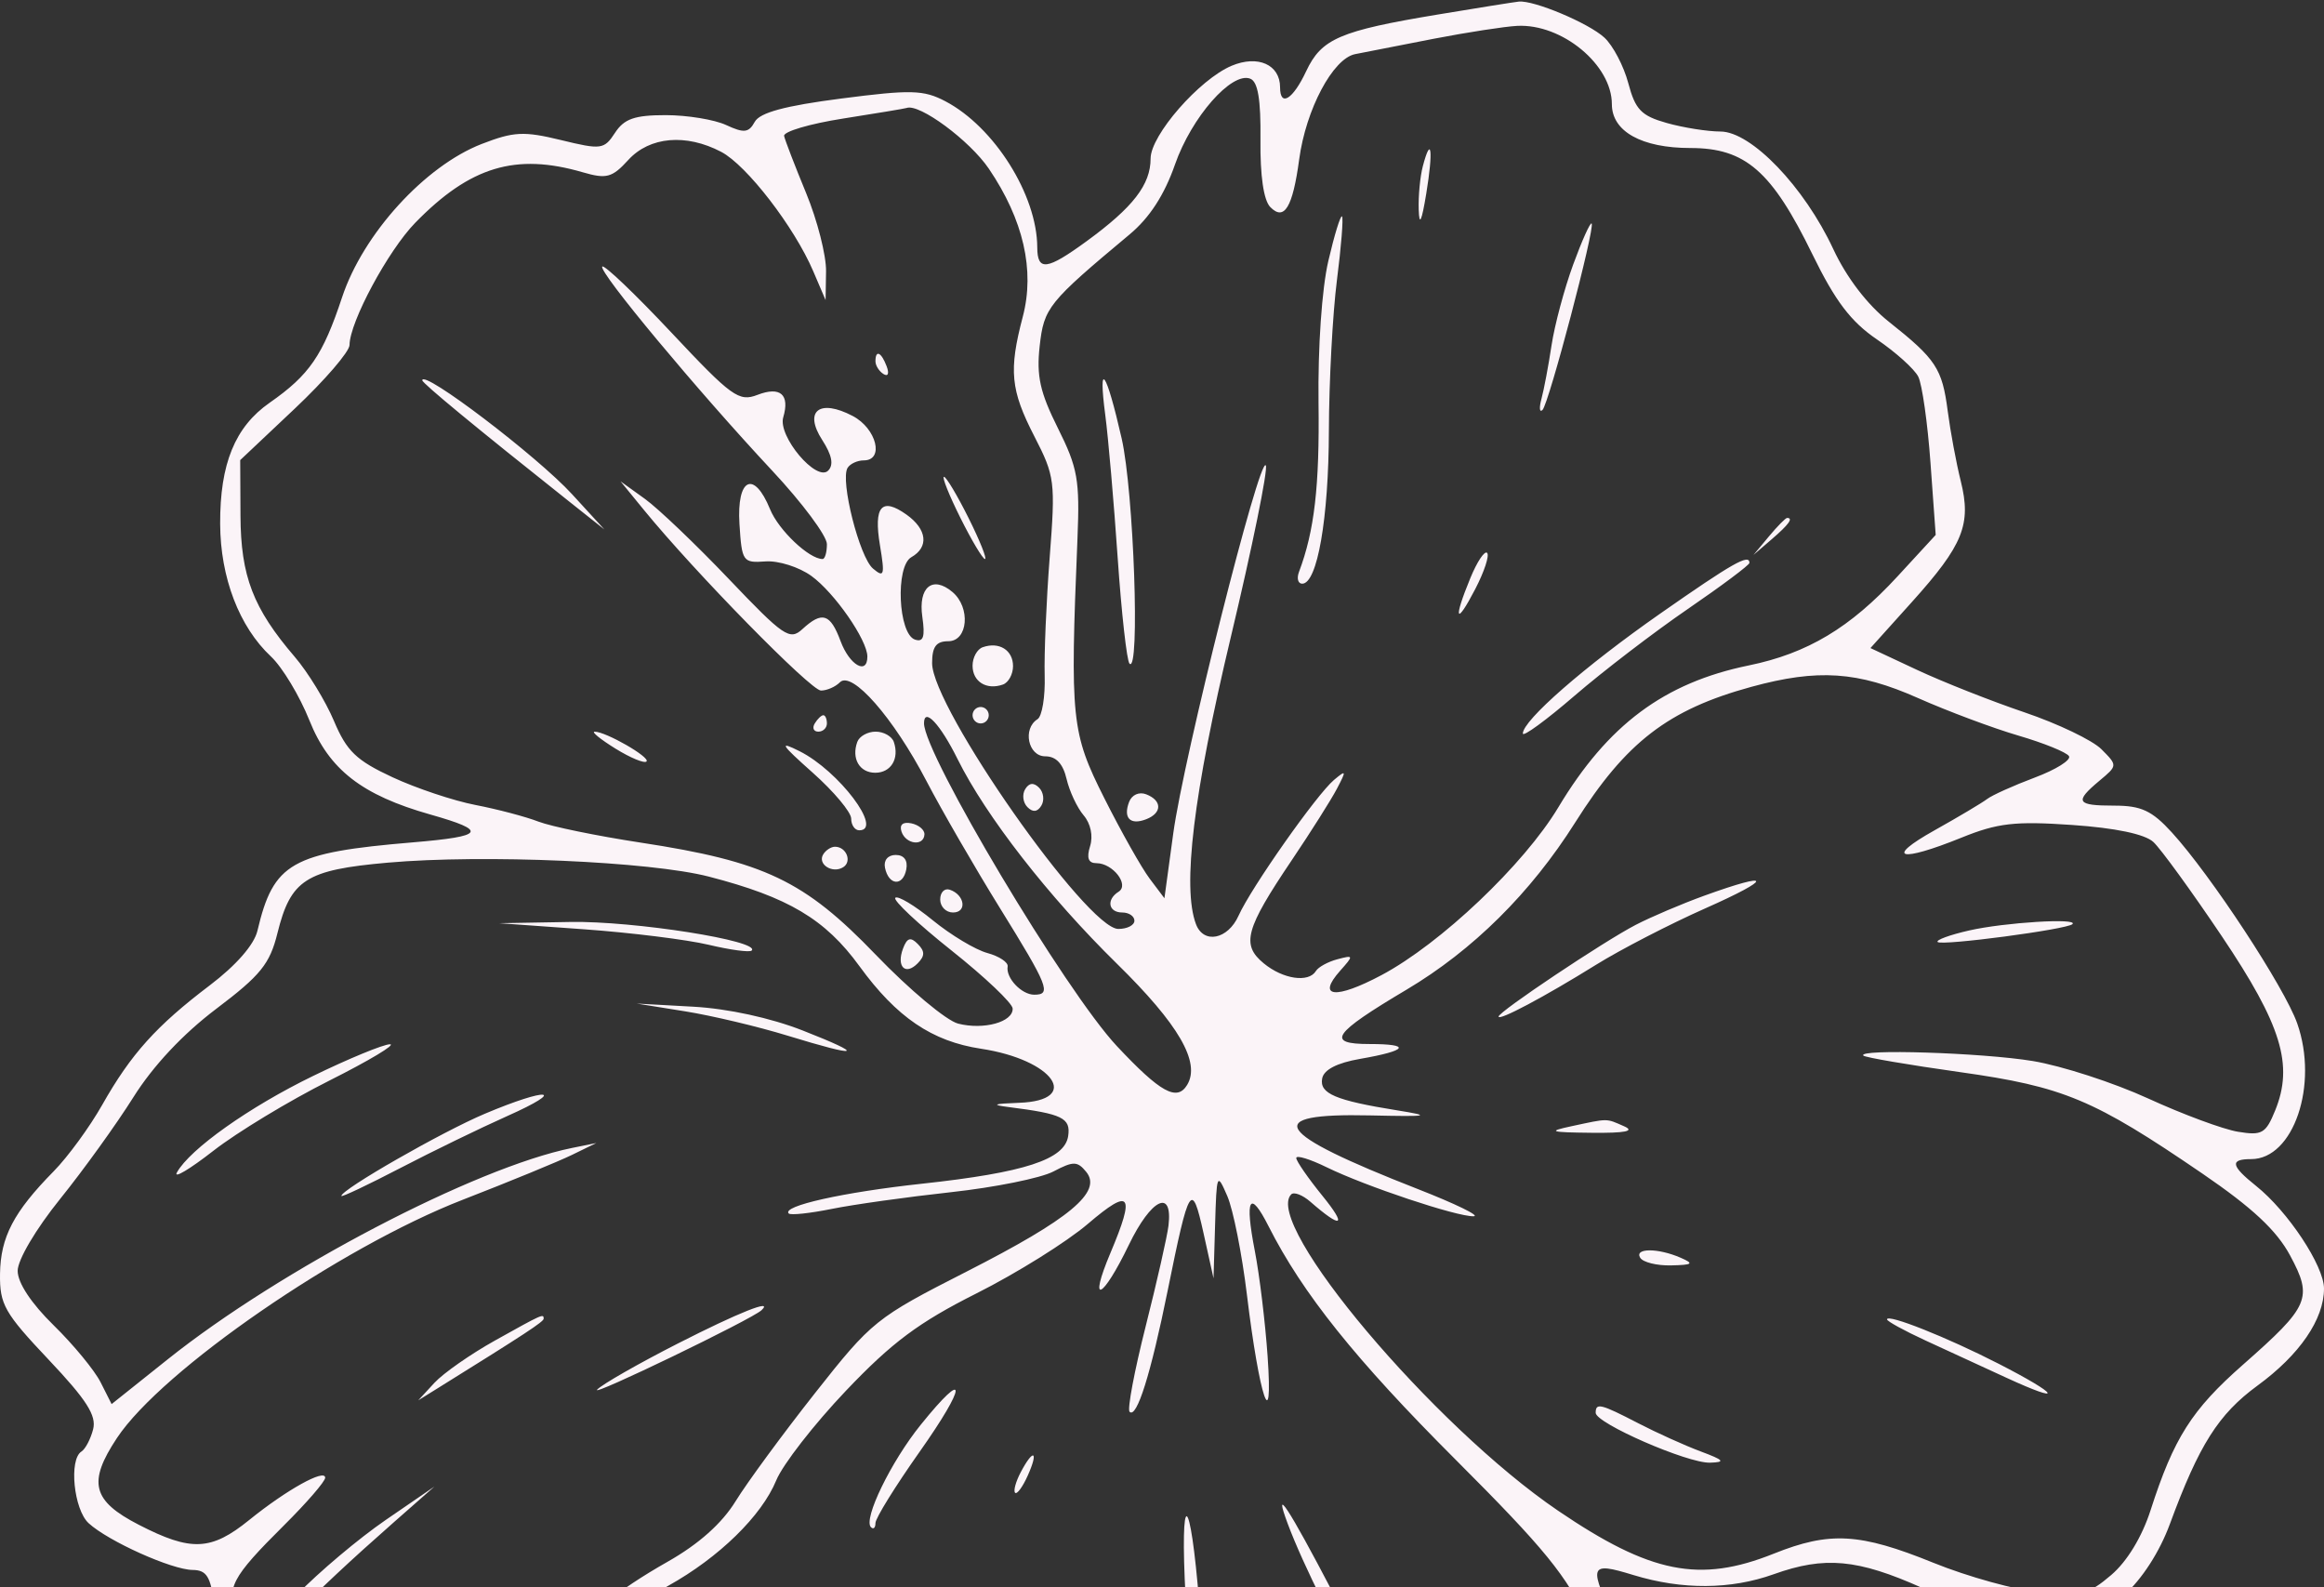 <svg xmlns="http://www.w3.org/2000/svg" width="369" height="252" viewBox="0 0 369 252" fill="none"><rect x="0" y="0" width="369" height="252" fill="#333333" stroke="none"/><path fill-rule="evenodd" clip-rule="evenodd" d="M228.304 2.305C212.717 4.894 209.814 6.144 207.39 11.31C205.285 15.791 203.248 17.052 203.248 13.87C203.248 10.257 199.727 8.687 195.554 10.442C190.433 12.597 182.69 21.462 182.69 25.169C182.69 29.316 179.911 32.91 172.557 38.276C166.207 42.909 164.708 43.098 164.694 39.268C164.666 30.959 157.87 20.157 150.106 16.078C146.649 14.263 144.642 14.21 133.575 15.643C124.631 16.8 120.646 17.874 119.836 19.348C118.877 21.086 118.142 21.167 115.296 19.85C113.428 18.986 109.107 18.279 105.693 18.279C100.769 18.279 99.106 18.858 97.653 21.081C95.918 23.735 95.469 23.797 89.07 22.237C83.184 20.803 81.571 20.882 76.484 22.856C67.468 26.353 57.65 37.133 54.315 47.199C51.253 56.437 49.123 59.538 42.812 63.94C37.313 67.776 34.919 73.63 34.955 83.163C34.987 91.688 37.985 99.52 43.016 104.223C44.823 105.915 47.577 110.486 49.134 114.382C52.251 122.183 57.46 126.236 68.334 129.315C77.526 131.92 76.992 132.771 65.556 133.733C46.227 135.36 43.427 136.953 40.872 147.778C40.349 149.991 37.487 153.266 33.303 156.436C24.828 162.857 20.8 167.333 16.232 175.406C14.243 178.922 10.772 183.671 8.52 185.959C2.17 192.41 0.083 196.398 0.004 202.239C-0.062 207.088 0.701 208.436 7.721 215.86C13.752 222.241 15.347 224.736 14.785 226.919C14.385 228.47 13.55 230.058 12.928 230.448C10.914 231.713 11.712 239.653 14.071 241.822C17.179 244.678 27.258 249.21 30.582 249.245C32.801 249.268 33.438 250.285 34.026 254.74C34.984 261.993 43.998 280.254 49.036 285.147C53.026 289.022 53.144 289.045 67.16 288.861C82.598 288.657 84.271 287.993 87.181 280.921C88.142 278.588 89.391 276.68 89.958 276.68C92.221 276.68 96.462 287.047 98.31 297.093C100.774 310.499 104.243 317.43 110.963 322.374C113.878 324.518 116.727 326.272 117.297 326.272C117.866 326.272 127.973 330.708 139.757 336.13C153.068 342.255 162.457 345.838 164.549 345.592C167.726 345.217 167.897 344.831 167.612 338.67C167.285 331.616 166.905 331.449 173.084 341.08C176.615 346.584 183.496 351.068 188.41 351.068C193.134 351.068 201.952 345.652 208.319 338.839C212.361 334.514 213.361 334.102 219.798 334.102C228.25 334.102 235.321 330.937 243.039 323.699C247.803 319.232 248.438 318.005 247.92 314.261C247.594 311.895 246.883 308.92 246.341 307.65C245.496 305.669 245.97 305.391 249.66 305.692L253.965 306.043L257.567 292.34C261.877 275.944 261.706 268.299 256.8 258.114C252.108 248.372 252.26 247.888 259.346 250.054C267.086 252.42 274.791 252.376 281.627 249.926C289.715 247.027 294.942 247.508 305.182 252.089C311.695 255.001 317.056 256.386 323.486 256.813C332.249 257.396 332.751 257.267 337.236 253.267C340.107 250.706 342.901 246.374 344.528 241.956C349.164 229.371 352.237 224.517 358.442 219.978C365.14 215.08 369 209.446 369 204.57C369 200.972 363.271 192.317 358.217 188.279C354.198 185.069 354.005 184.021 357.436 184.021C364.166 184.021 368.171 172.218 364.747 162.476C362.741 156.769 351.014 138.912 344.83 132.145C341.675 128.694 339.974 127.903 335.703 127.903C329.681 127.903 329.325 127.307 333.344 123.95C336.235 121.537 336.235 121.536 333.665 118.952C332.252 117.529 326.759 114.896 321.459 113.098C316.159 111.3 308.484 108.269 304.403 106.36L296.985 102.888L303.562 95.58C311.721 86.512 313.038 83.254 311.325 76.375C310.607 73.492 309.675 68.491 309.255 65.261C308.374 58.494 307.407 57.026 299.915 51.084C296.478 48.358 293.182 44.051 291.079 39.535C286.48 29.661 278.061 20.892 273.174 20.881C271.11 20.877 267.268 20.268 264.638 19.525C260.595 18.384 259.653 17.41 258.54 13.215C257.817 10.485 256.104 7.222 254.734 5.964C252.23 3.661 243.545 0.009 241.153 0.253C240.446 0.325 234.664 1.248 228.304 2.305ZM227.661 6.151C222.361 7.173 216.731 8.273 215.149 8.597C211.622 9.318 207.354 17.36 206.282 25.303C205.254 32.923 203.913 35.139 201.696 32.877C200.639 31.799 200.071 27.914 200.134 22.174C200.202 15.777 199.732 12.969 198.51 12.492C195.557 11.341 189.183 18.609 186.565 26.109C184.882 30.936 182.527 34.569 179.372 37.202C166.405 48.029 165.755 48.837 165.077 54.953C164.551 59.688 165.128 62.284 167.964 67.958C171.121 74.275 171.461 76.189 171.079 85.489C169.89 114.307 170.096 116.29 175.342 126.724C178.014 132.038 181.254 137.785 182.542 139.495L184.885 142.604L186.287 132.317C187.939 120.197 200.008 72.214 200.982 73.894C201.351 74.529 198.85 86.794 195.425 101.15C189.488 126.033 187.687 140.877 189.895 146.72C191.105 149.922 194.96 149.156 196.656 145.374C198.647 140.937 209.063 126.125 211.812 123.821C213.764 122.185 213.804 122.305 212.276 125.216C211.357 126.968 208.134 132.068 205.113 136.549C197.718 147.521 197.05 149.977 200.658 152.945C203.717 155.461 207.78 156.059 208.934 154.162C209.318 153.531 210.851 152.69 212.34 152.295C214.944 151.604 214.962 151.675 212.798 154.104C208.994 158.371 212.04 158.699 219.353 154.81C228.739 149.818 241.984 137.25 247.433 128.164C255.288 115.068 264.241 108.399 277.667 105.644C286.974 103.735 293.768 99.67 301.277 91.516L307.347 84.925L306.518 73.462C306.062 67.157 305.189 61.009 304.579 59.8C303.97 58.592 301.014 55.928 298.009 53.882C293.87 51.06 291.399 47.804 287.793 40.419C281.314 27.143 277.138 23.499 268.402 23.499C260.65 23.499 255.929 20.864 255.929 16.538C255.929 10.289 248.012 3.743 240.896 4.107C238.917 4.209 232.962 5.128 227.661 6.151ZM133.864 18.822C128.564 19.652 124.351 20.897 124.5 21.588C124.65 22.28 126.227 26.37 128.004 30.677C129.779 34.983 131.2 40.563 131.159 43.075L131.085 47.642L129.131 43.075C126.12 36.035 118.574 26.244 114.517 24.112C108.927 21.176 103.147 21.68 99.755 25.399C97.193 28.205 96.299 28.449 92.548 27.357C81.882 24.249 74.653 26.425 65.929 35.37C61.618 39.789 55.521 51.128 55.498 54.772C55.491 55.823 51.582 60.364 46.812 64.864L38.139 73.047L38.183 81.878C38.229 91.482 40.189 96.576 46.796 104.278C48.888 106.716 51.69 111.297 53.024 114.456C55.051 119.261 56.569 120.72 62.306 123.389C66.078 125.143 72.013 127.128 75.495 127.799C78.977 128.471 83.476 129.659 85.492 130.439C87.509 131.218 94.798 132.716 101.692 133.768C121.386 136.773 127.711 139.787 139.054 151.578C144.381 157.116 150.266 162.036 152.131 162.511C156.201 163.548 160.87 162.256 160.788 160.116C160.756 159.266 156.391 155.126 151.091 150.913C145.789 146.699 141.769 142.931 142.155 142.537C142.542 142.144 145.215 143.745 148.093 146.095C150.971 148.444 154.873 150.786 156.765 151.3C158.657 151.815 160.109 152.78 159.992 153.446C159.676 155.251 162.196 157.92 164.216 157.92C166.989 157.92 166.463 156.594 158.754 144.147C154.776 137.725 149.53 128.654 147.097 123.988C141.851 113.928 135.247 106.401 133.353 108.325C132.645 109.044 131.293 109.633 130.349 109.633C128.731 109.633 110.332 90.865 102.235 80.954L98.529 76.419L102.384 79.194C104.504 80.72 110.509 86.451 115.728 91.928C124.42 101.051 125.399 101.72 127.393 99.888C130.545 96.989 131.833 97.395 133.471 101.802C134.882 105.6 137.719 107.229 137.719 104.24C137.719 101.612 132.496 94.089 128.83 91.439C126.868 90.019 123.585 88.981 121.533 89.132C117.951 89.394 117.787 89.159 117.411 83.205C116.95 75.897 119.708 74.566 122.274 80.857C123.626 84.172 128.46 88.752 130.607 88.752C130.985 88.752 131.294 87.687 131.294 86.386C131.294 85.083 127.391 79.842 122.621 74.738C110.709 61.99 94.928 43.036 95.631 42.321C95.949 41.997 100.9 46.728 106.632 52.833C116.181 63.004 117.322 63.829 120.274 62.688C123.895 61.291 125.434 62.632 124.362 66.251C123.473 69.254 129.656 76.582 131.5 74.709C132.402 73.793 132.101 72.26 130.552 69.857C127.58 65.25 130.103 63.263 135.394 66.043C139.18 68.03 140.441 73.091 137.152 73.091C136.133 73.091 134.973 73.629 134.573 74.287C133.375 76.257 136.457 88.451 138.612 90.268C140.389 91.765 140.512 91.35 139.718 86.572C138.688 80.377 139.978 78.888 143.934 81.702C147.204 84.029 147.524 86.856 144.701 88.461C142.14 89.916 142.613 100.65 145.276 101.541C146.618 101.989 146.904 101.105 146.446 97.933C145.765 93.222 148.066 91.321 151.227 93.986C154.151 96.451 153.7 101.802 150.568 101.802C148.64 101.802 147.998 102.673 147.998 105.282C147.998 112.358 172.607 147.479 177.566 147.479C178.97 147.479 180.12 146.892 180.12 146.174C180.12 145.456 179.253 144.869 178.193 144.869C175.979 144.869 175.619 142.819 177.613 141.567C179.356 140.474 176.687 137.039 174.094 137.039C172.802 137.039 172.494 136.218 173.083 134.335C173.587 132.72 173.174 130.75 172.056 129.441C171.028 128.236 169.809 125.635 169.346 123.662C168.781 121.241 167.679 120.073 165.962 120.073C163.239 120.073 162.327 115.691 164.735 114.179C165.461 113.724 165.972 110.606 165.872 107.251C165.773 103.896 166.129 95.466 166.665 88.519C167.595 76.439 167.49 75.603 164.243 69.295C160.447 61.922 160.147 58.822 162.398 50.271C164.337 42.913 162.497 34.888 157.019 26.801C153.973 22.304 145.961 16.384 143.949 17.142C143.702 17.236 139.164 17.99 133.864 18.822ZM225.915 26.383C225.481 28.027 225.187 31.134 225.26 33.287C225.353 35.988 225.725 35.192 226.461 30.719C227.584 23.9 227.255 21.299 225.915 26.383ZM210.908 41.436C209.881 45.849 209.241 55.137 209.354 63.956C209.526 77.189 208.703 84.303 206.253 90.791C205.862 91.823 206.092 92.667 206.763 92.667C209.159 92.667 210.959 82.344 210.998 68.372C211.02 60.56 211.594 49.809 212.275 44.482C212.956 39.153 213.319 34.599 213.084 34.358C212.848 34.12 211.869 37.304 210.908 41.436ZM249.784 42.006C248.386 45.823 246.841 51.59 246.352 54.82C245.863 58.05 245.144 61.868 244.754 63.303C244.365 64.739 244.436 65.541 244.914 65.086C245.917 64.128 253.303 36.106 252.717 35.481C252.501 35.252 251.181 38.189 249.784 42.006ZM139.004 57.353C139.004 58.029 139.575 58.94 140.274 59.379C141.002 59.836 141.217 59.312 140.779 58.151C139.925 55.891 139.004 55.477 139.004 57.353ZM67.049 60.382C67.049 60.837 75.693 67.97 90.178 79.466L95.96 84.056L90.82 78.451C85.29 72.419 67.049 58.554 67.049 60.382ZM175.496 65.913C175.968 69.502 176.85 79.668 177.459 88.505C178.067 97.342 178.915 104.928 179.343 105.362C181.039 107.085 180.023 78.048 178.091 69.59C175.637 58.84 174.322 56.978 175.496 65.913ZM152.495 82.227C154.286 85.815 156.04 88.752 156.393 88.752C156.747 88.752 155.571 85.815 153.78 82.227C151.989 78.638 150.235 75.701 149.882 75.701C149.528 75.701 150.704 78.638 152.495 82.227ZM280.863 85.163L278.415 88.099L281.306 85.613C284.022 83.277 284.781 82.227 283.754 82.227C283.509 82.227 282.209 83.547 280.863 85.163ZM233.46 91.772C230.708 98.463 231.151 99.462 234.235 93.523C235.669 90.763 236.518 88.177 236.122 87.776C235.728 87.375 234.529 89.173 233.46 91.772ZM263.639 97.391C251.604 105.798 241.795 114.36 241.795 116.455C241.795 117.047 245.491 114.346 250.006 110.455C254.522 106.564 262.617 100.364 267.994 96.679C273.373 92.993 277.772 89.702 277.772 89.365C277.772 87.87 275.081 89.398 263.639 97.391ZM156.029 102.756C155.146 103.068 154.422 104.388 154.422 105.686C154.422 108.224 156.639 109.601 159.241 108.679C160.125 108.367 160.847 107.047 160.847 105.749C160.847 103.21 158.63 101.834 156.029 102.756ZM278.068 109.045C264.868 112.655 258.157 117.822 250.116 130.562C243.057 141.749 233.86 150.865 223.312 157.13C211.572 164.103 210.45 165.75 217.439 165.75C224.177 165.75 223.523 166.795 215.965 168.106C212.29 168.742 210.197 169.823 209.932 171.219C209.478 173.617 212.029 174.703 221.833 176.279C227.485 177.189 226.937 177.289 217.491 177.082C200.153 176.699 202.168 179.798 225.092 188.765C231.099 191.114 235.097 193.063 233.977 193.096C231.326 193.174 216.804 188.33 210.637 185.311C207.987 184.014 205.818 183.353 205.818 183.842C205.818 184.331 207.695 187.045 209.992 189.873C213.934 194.731 213.055 195.149 208.059 190.79C206.818 189.708 205.447 189.182 205.014 189.623C200.468 194.239 227.61 226.406 247.388 239.842C262.075 249.819 269.866 251.372 281.627 246.663C290.529 243.099 295.295 243.371 306.97 248.104C312.466 250.333 320.16 252.458 324.07 252.827C330.398 253.426 331.621 253.121 335.221 250.043C337.733 247.897 340.098 244.005 341.461 239.773C345.159 228.288 347.991 223.828 356.124 216.671C366.717 207.35 367.262 206.088 363.61 199.307C361.471 195.334 357.617 191.738 349.727 186.344C332.409 174.508 327.692 172.534 311.18 170.207C303.053 169.062 296.163 167.885 295.868 167.59C294.768 166.49 314.704 167.125 322.744 168.447C327.337 169.203 335.59 171.881 341.084 174.397C346.577 176.915 352.988 179.29 355.327 179.676C359.154 180.307 359.751 179.966 361.246 176.301C364.197 169.062 362.262 162.744 352.765 148.621C347.957 141.471 343.068 134.742 341.899 133.668C340.545 132.423 335.877 131.445 329.01 130.972C319.935 130.345 317.181 130.661 311.453 132.981C301.596 136.975 299.142 136.312 307.163 131.82C310.961 129.694 314.72 127.457 315.515 126.849C316.31 126.241 319.711 124.711 323.073 123.449C326.434 122.189 328.882 120.658 328.51 120.047C328.139 119.438 324.522 117.968 320.472 116.782C316.421 115.595 309.252 112.914 304.539 110.823C294.976 106.58 288.64 106.155 278.068 109.045ZM154.422 113.548C154.422 114.266 155.001 114.853 155.707 114.853C156.414 114.853 156.992 114.266 156.992 113.548C156.992 112.83 156.414 112.243 155.707 112.243C155.001 112.243 154.422 112.83 154.422 113.548ZM129.367 114.853C128.93 115.571 129.186 116.158 129.934 116.158C130.681 116.158 131.294 115.571 131.294 114.853C131.294 114.135 131.04 113.548 130.728 113.548C130.415 113.548 129.804 114.135 129.367 114.853ZM146.713 114.828C146.713 119.765 169.197 157.396 177.332 166.076C184.241 173.446 186.874 174.902 188.491 172.244C190.664 168.673 187.16 162.628 177.333 152.99C166.484 142.349 156.537 129.574 152.029 120.488C149.28 114.949 146.713 112.217 146.713 114.828ZM97.711 118.844C100.087 120.314 102.31 121.237 102.649 120.893C103.295 120.235 96.194 116.154 94.418 116.163C93.852 116.166 95.334 117.372 97.711 118.844ZM136.118 117.789C135.162 120.432 136.475 122.683 138.973 122.683C141.472 122.683 142.827 120.432 141.919 117.789C141.612 116.893 140.313 116.158 139.034 116.158C137.755 116.158 136.443 116.893 136.118 117.789ZM129.046 122.678C132.403 125.664 135.149 128.942 135.149 129.963C135.149 130.983 135.727 131.819 136.434 131.819C140.3 131.819 133.184 122.386 126.965 119.267C123.6 117.579 123.941 118.136 129.046 122.678ZM162.774 125.293C162.262 126.136 162.42 127.413 163.126 128.13C163.983 129.001 164.722 128.925 165.344 127.903C165.857 127.06 165.699 125.784 164.992 125.066C164.135 124.196 163.396 124.271 162.774 125.293ZM179.271 127.329C178.306 129.883 179.466 131.047 181.992 130.063C184.534 129.073 184.538 127.097 181.999 126.108C180.862 125.664 179.704 126.182 179.271 127.329ZM143.138 132.02C143.805 134.053 146.68 134.408 146.781 132.471C146.818 131.753 145.884 130.964 144.706 130.714C143.366 130.434 142.779 130.922 143.138 132.02ZM130.707 135.644C129.756 137.206 132.173 138.752 133.885 137.678C135.322 136.776 134.378 134.429 132.579 134.429C131.956 134.429 131.113 134.975 130.707 135.644ZM61.584 136.955C48.56 138.106 46.161 139.64 44.048 148.162C42.84 153.036 41.373 154.848 34.349 160.153C29.05 164.154 24.314 169.203 21.184 174.186C18.496 178.468 13.26 185.737 9.55 190.34C5.685 195.135 2.805 200.012 2.805 201.759C2.805 203.662 4.956 206.917 8.516 210.402C11.659 213.478 15.015 217.552 15.975 219.454L17.722 222.914L26.646 215.794C44.514 201.535 75.435 185.374 90.82 182.251L94.675 181.469L90.82 183.351C88.7 184.387 80.894 187.593 73.474 190.474C54.022 198.028 25.718 217.525 18.574 228.292C13.899 235.338 14.633 238.264 22.036 242.074C30.349 246.353 33.514 246.216 39.568 241.317C45.476 236.535 51.631 233.112 51.631 234.607C51.631 235.191 48.696 238.582 45.11 242.145C36.722 250.474 35.824 252.199 37.697 256.377C38.521 258.212 39.556 259.714 40 259.714C40.443 259.714 43.66 256.77 47.15 253.172C50.64 249.572 56.978 244.239 61.235 241.317L68.977 236.005L62.552 241.655C48.803 253.746 41.352 261.514 41.352 263.758C41.352 267.061 49.847 281.397 53.233 283.807C55.276 285.259 59.268 285.81 67.657 285.795C74.037 285.784 79.883 285.344 80.65 284.817C82.134 283.796 92.747 261.01 92.747 258.843C92.747 256.785 97.953 252.505 106.013 247.937C110.949 245.139 114.621 241.867 116.801 238.328C118.619 235.376 124.285 227.662 129.394 221.185C138.432 209.726 139.079 209.207 153.424 201.904C169.89 193.522 175.059 189.219 172.47 186.051C171.059 184.325 170.435 184.317 167.25 185.99C165.259 187.035 157.946 188.513 150.996 189.272C144.047 190.032 135.528 191.227 132.065 191.927C128.602 192.628 125.529 192.955 125.233 192.656C124.071 191.474 133.873 189.283 146.38 187.928C162.713 186.158 169.057 184.09 169.603 180.354C170.022 177.493 168.685 176.84 160.204 175.765C157.299 175.397 157.695 175.229 161.811 175.081C171.835 174.722 167.269 168.236 155.766 166.499C147.977 165.322 142.373 161.516 136.463 153.394C131.03 145.922 125.155 142.429 112.54 139.169C103.233 136.763 76.759 135.614 61.584 136.955ZM140.516 137.76C141.097 140.595 143.377 140.769 143.899 138.018C144.169 136.589 143.539 135.734 142.216 135.734C140.981 135.734 140.273 136.578 140.516 137.76ZM270.64 142.187C267.071 143.478 262.156 145.567 259.718 146.831C254.622 149.472 237.941 160.624 237.941 161.39C237.941 162.13 245.176 158.286 253.413 153.171C257.33 150.738 265.135 146.708 270.759 144.214C281.59 139.413 281.52 138.251 270.64 142.187ZM149.283 142.803C149.283 143.94 150.198 144.869 151.317 144.869C153.586 144.869 153.191 142.059 150.809 141.253C149.969 140.968 149.283 141.666 149.283 142.803ZM92.747 147.535C100.168 148.068 109.062 149.173 112.513 149.993C115.963 150.812 119.039 151.226 119.349 150.911C120.856 149.382 100.659 146.195 90.567 146.371L79.256 146.568L92.747 147.535ZM312.67 147.719C309.603 148.415 307.346 149.24 307.653 149.552C308.284 150.194 328.233 147.548 329.062 146.714C330.047 145.72 318.311 146.439 312.67 147.719ZM143.384 150.58C142.296 153.462 143.744 154.932 145.707 152.938C146.866 151.761 146.87 151.032 145.727 149.871C144.584 148.71 144.026 148.878 143.384 150.58ZM108.809 160.564C113.049 161.245 120.366 162.983 125.069 164.428C136.578 167.963 137.631 167.595 127.443 163.598C122.358 161.604 115.577 160.129 110.097 159.825L101.099 159.326L108.809 160.564ZM49.703 170.823C39.573 175.751 30.154 182.426 28.09 186.139C27.509 187.183 30.111 185.638 33.872 182.705C37.632 179.773 45.913 174.76 52.273 171.567C58.633 168.372 62.97 165.773 61.91 165.79C60.85 165.807 55.357 168.072 49.703 170.823ZM76.987 176.817C70.18 179.688 54.2 188.842 54.2 189.869C54.2 190.11 58.392 188.129 63.516 185.464C68.64 182.8 76.301 179.076 80.541 177.186C90.184 172.89 87.062 172.565 76.987 176.817ZM249.505 178.801C245.642 179.627 246.095 179.773 252.717 179.842C258.097 179.898 259.65 179.584 257.857 178.801C254.939 177.527 255.461 177.527 249.505 178.801ZM192.929 194.461L192.681 202.944L191.091 195.766C189.235 187.383 188.807 188.069 185.4 204.902C182.716 218.166 180.479 225.277 179.352 224.132C178.969 223.743 180.118 217.642 181.906 210.575C183.694 203.507 185.324 196.31 185.53 194.583C186.236 188.624 182.783 190.295 179.243 197.626C175.021 206.371 172.742 207.376 176.312 198.921C180.298 189.476 179.533 188.489 172.732 194.301C169.375 197.169 161.425 202.132 155.065 205.33C145.861 209.956 141.626 213.114 134.316 220.797C129.264 226.106 124.286 232.505 123.253 235.016C120.933 240.658 114.167 247.268 106.123 251.748C93.906 258.555 91.664 266.195 97.752 280.282C100.247 286.059 101.742 291.681 101.742 295.3C101.742 306.623 107.19 316.55 115.87 321.049L120.856 323.633L120.234 307.66C119.818 296.993 120.165 289.349 121.277 284.647C122.859 277.957 122.942 278.652 122.942 298.581C122.942 317.558 123.187 319.877 125.512 322.937C128.275 326.573 162.862 344.236 164.32 342.756C165.641 341.414 162.21 325.457 157.971 313.221C154.529 303.286 154.087 300.222 153.738 283.857C153.37 266.719 153.42 266.274 154.53 276.68C157.651 305.918 161.136 316.622 173.606 335.273C179.43 343.984 183.13 347.153 187.474 347.153C190.928 347.153 191.109 345.806 188.377 340.441C185.496 334.782 186.993 334.377 190.357 339.906C191.909 342.456 193.993 344.542 194.988 344.542C195.982 344.542 199.989 341.606 203.891 338.017C210.602 331.844 211.369 331.492 218.08 331.492C226.786 331.492 232.202 329.298 239.084 322.984C246.953 315.763 245.903 309.478 234.489 295.466C226.56 285.732 209.436 255.193 204.474 241.938C202.069 235.514 204.54 239.279 211.64 252.862C222.427 273.498 230.771 287.197 235.597 292.193C242.176 299.004 248.012 303.141 249.965 302.38C252.552 301.371 257.669 279.074 256.901 272.151C256.552 269.015 254.43 262.458 252.182 257.58C248.768 250.171 245.293 245.909 231.065 231.683C215.227 215.844 206.817 205.345 201.412 194.666C198.42 188.754 197.608 190.224 199.238 198.6C199.982 202.425 200.896 209.959 201.268 215.342C202.174 228.446 199.953 221.827 197.984 205.554C197.202 199.094 195.801 192.047 194.871 189.893C193.233 186.104 193.171 186.251 192.929 194.461ZM260.426 199.681C260.863 200.399 263.065 200.945 265.32 200.895C268.777 200.817 269.017 200.626 266.851 199.681C263.265 198.117 259.474 198.117 260.426 199.681ZM107.61 213.305C101.36 216.49 95.604 219.781 94.817 220.616C93.608 221.901 119.369 209.46 120.908 208.014C122.913 206.132 117.299 208.365 107.61 213.305ZM78.614 212.809C74.727 214.978 70.39 218.007 68.977 219.538L66.407 222.321L69.619 220.323C83.452 211.717 86.323 209.832 86.323 209.357C86.323 208.524 86.146 208.604 78.614 212.809ZM299.616 209.467C299.616 209.759 302.363 211.266 305.719 212.814C309.075 214.362 314.857 217.026 318.568 218.731C327.891 223.02 327.051 221.49 317.351 216.517C309.155 212.314 299.616 208.522 299.616 209.467ZM146.184 226.209C141.466 232.059 137.031 241.18 138.285 242.455C138.681 242.855 139.004 242.56 139.004 241.798C139.004 241.036 142.158 235.946 146.014 230.487C153.554 219.814 153.668 216.933 146.184 226.209ZM253.359 224.299C253.359 225.957 267.952 232.323 271.509 232.216C274.028 232.139 273.764 231.826 269.992 230.415C267.48 229.474 263.023 227.461 260.086 225.939C254.143 222.86 253.359 222.669 253.359 224.299ZM162.073 233.725C161.284 235.222 160.88 236.693 161.177 236.993C161.473 237.293 162.375 236.069 163.18 234.271C164.951 230.324 164.089 229.899 162.073 233.725ZM188.26 253.841C188.691 261.737 189.972 271.684 191.109 275.945C193.163 283.65 200.381 299.604 201.36 298.608C201.642 298.321 199.538 291.361 196.684 283.142C192.631 271.466 191.263 265.251 190.429 254.729C188.99 236.556 187.281 235.856 188.26 253.841ZM129.533 281.499C129.052 285.058 129.247 288.173 130 288.938C130.869 289.82 131.294 287.808 131.294 282.813C131.294 278.722 131.084 275.375 130.827 275.375C130.57 275.375 129.986 278.131 129.533 281.499ZM169.241 284.51C170.308 295.945 174.544 311.883 177.764 316.573C179.353 318.888 180.048 319.368 179.523 317.789C176.176 307.736 172.141 291.945 171.519 286.468C170.373 276.349 168.316 274.581 169.241 284.51Z" fill="#FBF4F8"></path></svg>